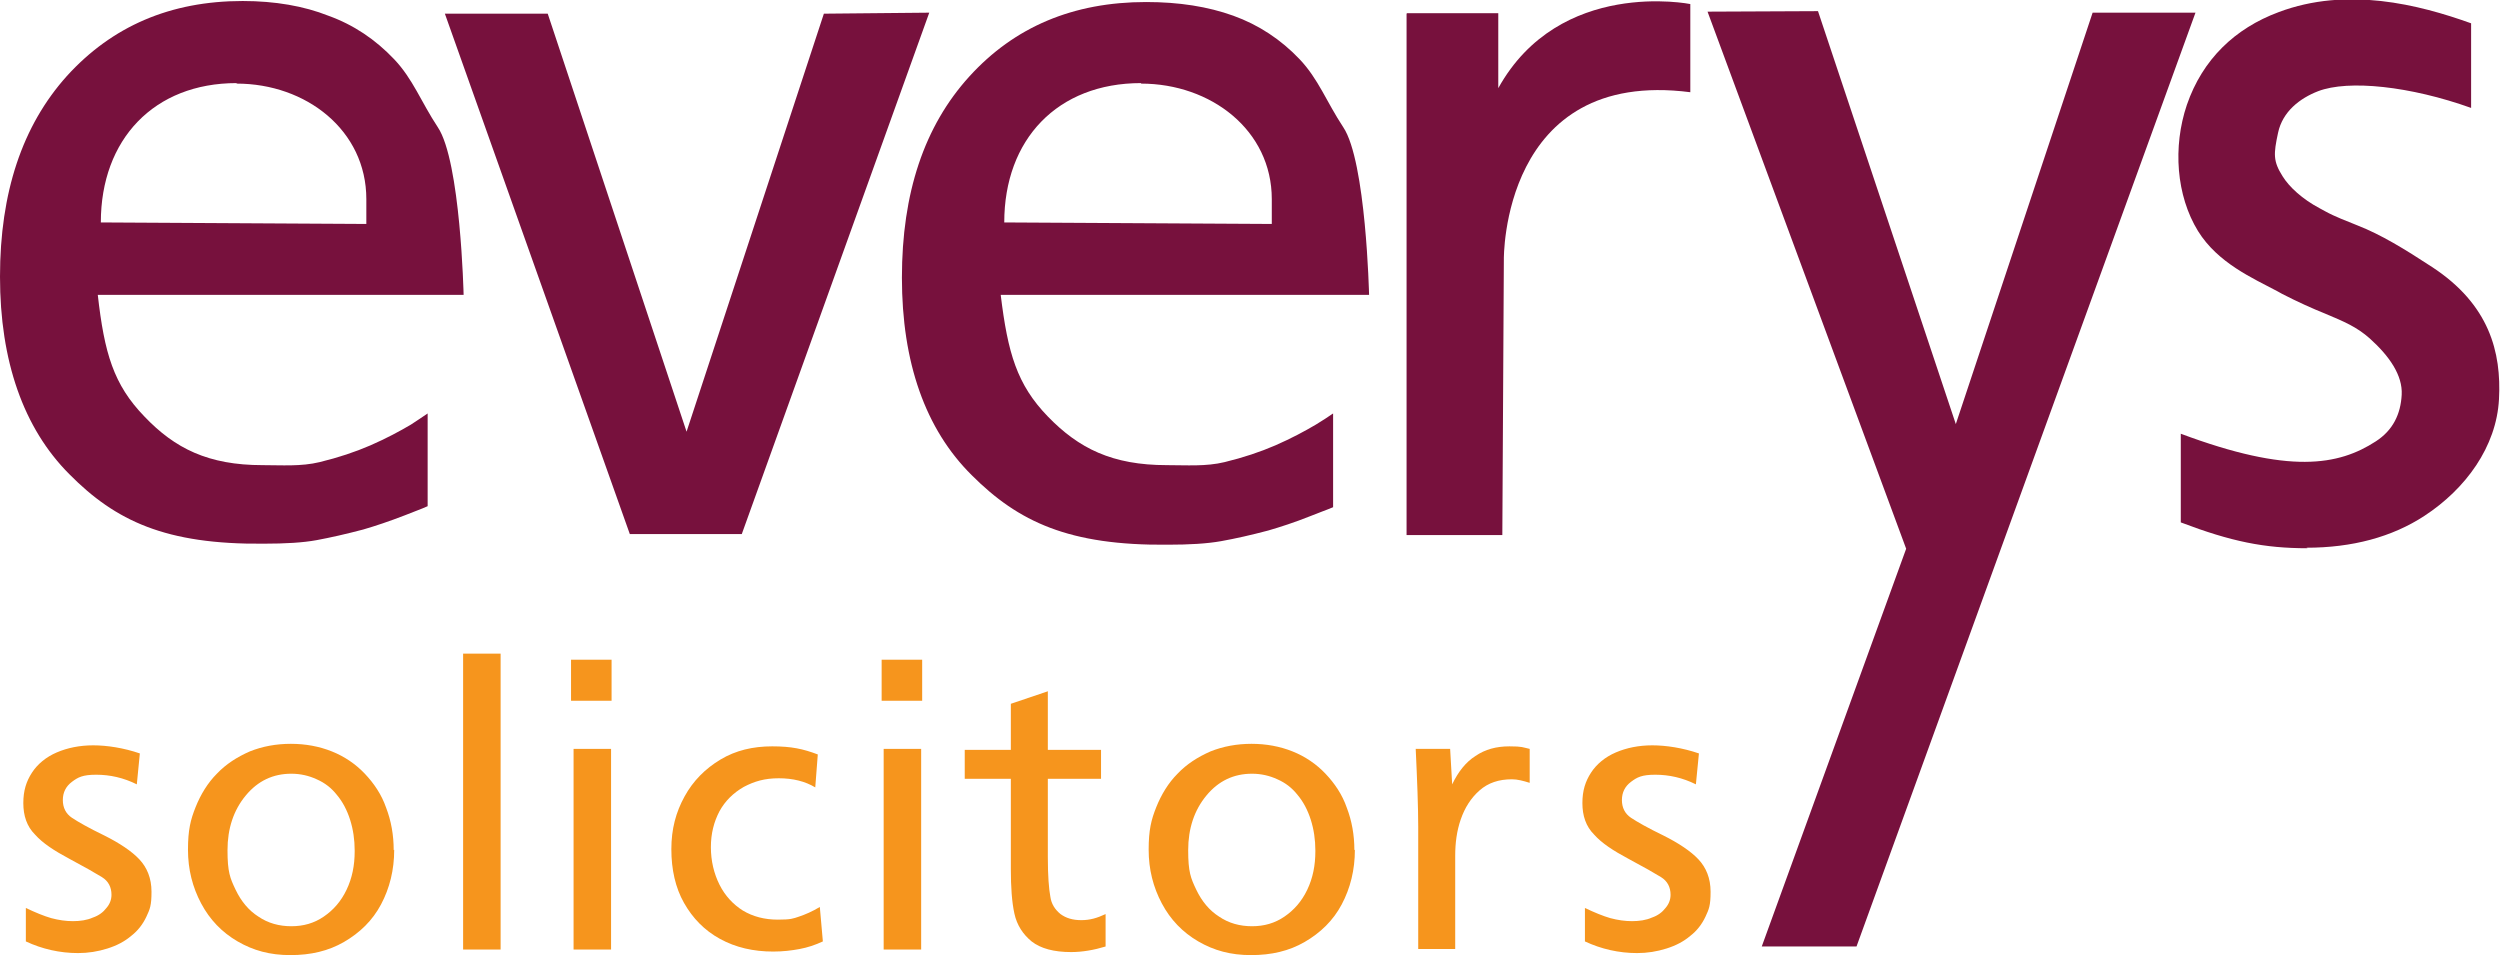 <?xml version="1.0" encoding="UTF-8"?>
<svg xmlns="http://www.w3.org/2000/svg" version="1.1" viewBox="0 0 493.4 188.5">
  <defs>
    <style>
      .cls-1 {
        fill: #f6951d;
      }

      .cls-2 {
        fill: #77113d;
      }
    </style>
  </defs>
  <!-- Generator: Adobe Illustrator 28.6.0, SVG Export Plug-In . SVG Version: 1.2.0 Build 709)  -->
  <g>
    <g id="Layer_1">
      <g>
        <path class="cls-2" d="M84.4,81.6c-1,.7-2.1,1.4-3.3,2.2-2.2,1.3-4.8,2.7-8,4.1-3,1.3-6.3,2.4-10,3.3-3.7.9-7.5.6-11.3.6-10.7,0-17.3-3.3-23.3-9.6-6.1-6.3-7.9-12.5-9.2-24h72.2s-.6-26.4-5.1-33.1c-3.3-5-4.9-9.5-8.6-13.4-3.7-3.9-8-6.8-13-8.6C60,1.2,54.3.2,47.9.2,33.6.2,22.1,5.2,13.2,15,4.4,24.8,0,38,0,54.6s4.6,29.9,13.7,39c9.1,9.2,19,13.9,38.4,13.7,4.2,0,7.7-.2,10.4-.7,2.7-.5,5.8-1.2,9.2-2.1,2.4-.7,5.1-1.6,8.2-2.8,1.7-.7,3.2-1.2,4.5-1.8v-18.4ZM46.7,16.5c13.7,0,25.6,9.2,25.6,22.8v4.9l-52.4-.3c0-16.4,10.5-27.5,26.8-27.5Z"/>
        <path class="cls-2" d="M263.1,81.6c-1,.7-2.1,1.4-3.4,2.2-2.2,1.3-4.8,2.7-8,4.1-3,1.3-6.3,2.4-10,3.3-3.7.9-7.5.6-11.4.6-10.8,0-17.4-3.3-23.5-9.6-6.1-6.3-7.9-12.5-9.3-24h72.7s-.6-26.4-5.1-33.1c-3.3-5-4.9-9.5-8.6-13.4-3.7-3.9-8.1-6.8-13.1-8.6-5-1.8-10.7-2.7-17.2-2.7-14.4,0-26,4.9-34.9,14.7-8.9,9.8-13.3,23-13.3,39.7s4.6,29.9,13.8,39c9.2,9.2,19.2,13.9,38.7,13.7,4.2,0,7.7-.2,10.5-.7,2.8-.5,5.9-1.2,9.3-2.1,2.4-.7,5.2-1.6,8.2-2.8,1.7-.7,3.2-1.2,4.6-1.8v-18.4ZM225.2,16.5c13.8,0,25.8,9.2,25.8,22.8v4.9l-52.8-.3c0-16.4,10.5-27.5,27-27.5Z"/>
        <polygon class="cls-2" points="87.8 2.7 124.3 105.4 146.4 105.4 183.4 2.5 162.6 2.7 135.5 85.2 108.1 2.7 87.8 2.7"/>
        <path class="cls-2" d="M277.6,2.7v102.9h18.9l.3-54.4s-.5-37.8,36.8-33V.8s-25.8-5.2-37.9,16.6V2.6h-18Z"/>
        <polygon class="cls-2" points="337 2.3 376.2 108.3 347.7 186.8 366.4 186.8 433.3 2.5 413 2.5 386 83.7 358.8 2.2 337 2.3"/>
        <path class="cls-2" d="M455.4,108.2c-8.5,0-15-1.3-25-5.1v-17.5c21.4,8,31.1,6.3,38.5,1.5,3.4-2.2,4.9-5.4,5.1-9.2.2-3.8-2.4-7.6-6.3-11.1-2.6-2.3-5-3.3-8.8-4.9-2.5-1-5.6-2.4-8.5-3.9l-.9-.5c-4.9-2.6-11.8-5.6-15.7-11.9-4.3-7-5-16.6-2.2-24.9,3.1-9,9.5-15.1,18.1-18.3,13.5-5.1,27.7-1.5,38,2.2v16.7c-12-4.3-24.2-5.6-30.2-3.3-3.6,1.4-7,4-7.9,8.2s-1,5.6.9,8.6c1.3,2.1,3.9,4.5,7.3,6.3l1.1.6c2,1.1,4.2,1.9,6.4,2.8,4.6,1.8,9.2,4.6,14.7,8.2,11.3,7.4,13.7,16.8,13.2,26.1-.5,9.4-6.6,17.7-14.7,23-6.4,4.2-14.3,6.3-23.3,6.3Z"/>
        <g>
          <path class="cls-1" d="M27.6,148.7l-.6,6.1c-2.6-1.3-5.3-1.9-8-1.9s-3.6.5-4.8,1.4c-1.2.9-1.8,2.1-1.8,3.6s.6,2.7,1.8,3.5,3.3,2,6.4,3.5c3,1.5,5.4,3.1,6.9,4.7s2.4,3.7,2.4,6.4-.3,3.4-1,4.9c-.7,1.5-1.7,2.8-3,3.8-1.3,1.1-2.8,1.9-4.7,2.5s-3.8.9-5.8.9c-3.6,0-7.1-.8-10.3-2.3v-6.6c1.9.9,3.6,1.6,5,2,1.5.4,2.9.6,4.3.6s2.8-.2,3.9-.7c1.2-.4,2.1-1.1,2.7-1.9.7-.8,1-1.7,1-2.6,0-1.5-.6-2.7-1.9-3.5-1.3-.8-3.4-2-6.4-3.6-3-1.6-5.3-3.1-6.8-4.8-1.6-1.6-2.3-3.7-2.3-6.2s.6-4.3,1.7-6c1.1-1.7,2.8-3.1,4.9-4,2.1-.9,4.5-1.4,7.2-1.4s6,.5,9.2,1.6Z"/>
          <path class="cls-1" d="M77.8,167.7c0,4-.9,7.6-2.6,10.8-1.7,3.2-4.2,5.6-7.3,7.4-3.1,1.8-6.6,2.6-10.6,2.6s-7.3-.9-10.4-2.7c-3.1-1.8-5.5-4.3-7.2-7.5-1.7-3.2-2.6-6.7-2.6-10.6s.5-5.9,1.5-8.4,2.4-4.8,4.2-6.6c1.8-1.9,4-3.3,6.5-4.4,2.5-1,5.2-1.5,8.1-1.5s5.6.5,8.1,1.5c2.5,1,4.7,2.5,6.5,4.4s3.3,4.1,4.2,6.7c1,2.6,1.5,5.4,1.5,8.4ZM70,167.9c0-2.2-.3-4.2-.9-6.1-.6-1.9-1.5-3.6-2.6-4.9-1.1-1.4-2.4-2.4-4-3.1-1.5-.7-3.2-1.1-5-1.1-3.6,0-6.6,1.4-9,4.3s-3.6,6.5-3.6,10.8.5,5.5,1.6,7.8c1.1,2.3,2.6,4.1,4.5,5.3,1.9,1.3,4.1,1.9,6.5,1.9s4.5-.6,6.4-1.9,3.4-3,4.5-5.3c1.1-2.3,1.6-4.8,1.6-7.6Z"/>
          <path class="cls-1" d="M98.8,129v58.4h-7.4v-58.4h7.4Z"/>
          <path class="cls-1" d="M120.7,130.2v8.1h-8v-8.1h8ZM120.6,147.8v39.6h-7.4v-39.6h7.4Z"/>
          <path class="cls-1" d="M161.4,148.9l-.5,6.5c-2-1.2-4.4-1.8-7.2-1.8s-4.8.6-6.9,1.7c-2.1,1.2-3.7,2.8-4.8,4.8-1.1,2.1-1.7,4.4-1.7,7.1s.6,5.2,1.7,7.4c1.1,2.2,2.7,3.9,4.6,5.1,2,1.2,4.3,1.8,6.9,1.8s3-.2,4.2-.6c1.2-.4,2.6-1,4.1-1.9l.6,6.8c-1.5.7-3,1.2-4.6,1.5s-3.3.5-5.2.5c-3.9,0-7.4-.8-10.5-2.5-3.1-1.7-5.4-4.1-7.1-7.1-1.7-3-2.5-6.6-2.5-10.6s.9-7.3,2.6-10.4c1.7-3.1,4.1-5.5,7.1-7.3,3-1.8,6.4-2.6,10.2-2.6s6.1.5,9,1.6Z"/>
          <path class="cls-1" d="M182,130.2v8.1h-8v-8.1h8ZM181.8,147.8v39.6h-7.4v-39.6h7.4Z"/>
          <path class="cls-1" d="M206.8,136.4v11.6h10.5v5.7h-10.5v15.5c0,3.6.2,6.2.5,7.8.2,1.4.9,2.5,2,3.4,1.1.8,2.4,1.2,4.1,1.2s3.1-.4,4.8-1.2v6.4c-2.3.7-4.6,1.1-6.8,1.1-3.4,0-6-.7-7.8-2.1-1.7-1.4-2.9-3.2-3.4-5.5-.5-2.3-.7-5.2-.7-8.8v-17.8h-9.1v-5.7h9.1v-9.1l7.4-2.5Z"/>
          <path class="cls-1" d="M267.4,167.7c0,4-.9,7.6-2.6,10.8s-4.2,5.6-7.3,7.4c-3.1,1.8-6.6,2.6-10.6,2.6s-7.3-.9-10.4-2.7c-3.1-1.8-5.5-4.3-7.2-7.5-1.7-3.2-2.6-6.7-2.6-10.6s.5-5.9,1.5-8.4,2.4-4.8,4.2-6.6c1.8-1.9,4-3.3,6.5-4.4,2.5-1,5.2-1.5,8.1-1.5s5.6.5,8.1,1.5c2.5,1,4.7,2.5,6.5,4.4s3.3,4.1,4.2,6.7c1,2.6,1.5,5.4,1.5,8.4ZM259.6,167.9c0-2.2-.3-4.2-.9-6.1-.6-1.9-1.5-3.6-2.6-4.9-1.1-1.4-2.4-2.4-4-3.1-1.5-.7-3.2-1.1-5-1.1-3.6,0-6.6,1.4-9,4.3s-3.6,6.5-3.6,10.8.5,5.5,1.6,7.8c1.1,2.3,2.6,4.1,4.5,5.3,1.9,1.3,4.1,1.9,6.5,1.9s4.5-.6,6.4-1.9,3.4-3,4.5-5.3c1.1-2.3,1.6-4.8,1.6-7.6Z"/>
          <path class="cls-1" d="M279.4,147.8h6.8l.4,7c1.2-2.5,2.7-4.4,4.6-5.6,1.9-1.3,4.1-1.9,6.7-1.9s2.6.2,4,.5v6.7c-1.3-.4-2.4-.7-3.5-.7-2.6,0-4.7.7-6.4,2.2-1.7,1.5-2.9,3.4-3.7,5.7-.8,2.3-1.1,4.7-1.1,7.2v18.4h-7.3v-24.1c0-3.9-.2-9.1-.5-15.5Z"/>
          <path class="cls-1" d="M335.3,148.7l-.6,6.1c-2.6-1.3-5.3-1.9-8-1.9s-3.6.5-4.8,1.4c-1.2.9-1.8,2.1-1.8,3.6s.6,2.7,1.8,3.5c1.2.8,3.3,2,6.4,3.5,3,1.5,5.4,3.1,6.9,4.7s2.4,3.7,2.4,6.4-.3,3.4-1,4.9-1.7,2.8-3,3.8c-1.3,1.1-2.8,1.9-4.7,2.5s-3.8.9-5.8.9c-3.6,0-7.1-.8-10.3-2.3v-6.6c1.9.9,3.6,1.6,5,2,1.5.4,2.9.6,4.3.6s2.8-.2,3.9-.7c1.2-.4,2.1-1.1,2.7-1.9.7-.8,1-1.7,1-2.6,0-1.5-.6-2.7-1.9-3.5s-3.4-2-6.4-3.6-5.3-3.1-6.8-4.8c-1.6-1.6-2.3-3.7-2.3-6.2s.6-4.3,1.7-6c1.1-1.7,2.8-3.1,4.9-4,2.1-.9,4.5-1.4,7.2-1.4s6,.5,9.2,1.6Z"/>
        </g>
      </g>
    </g>
  </g>
</svg>